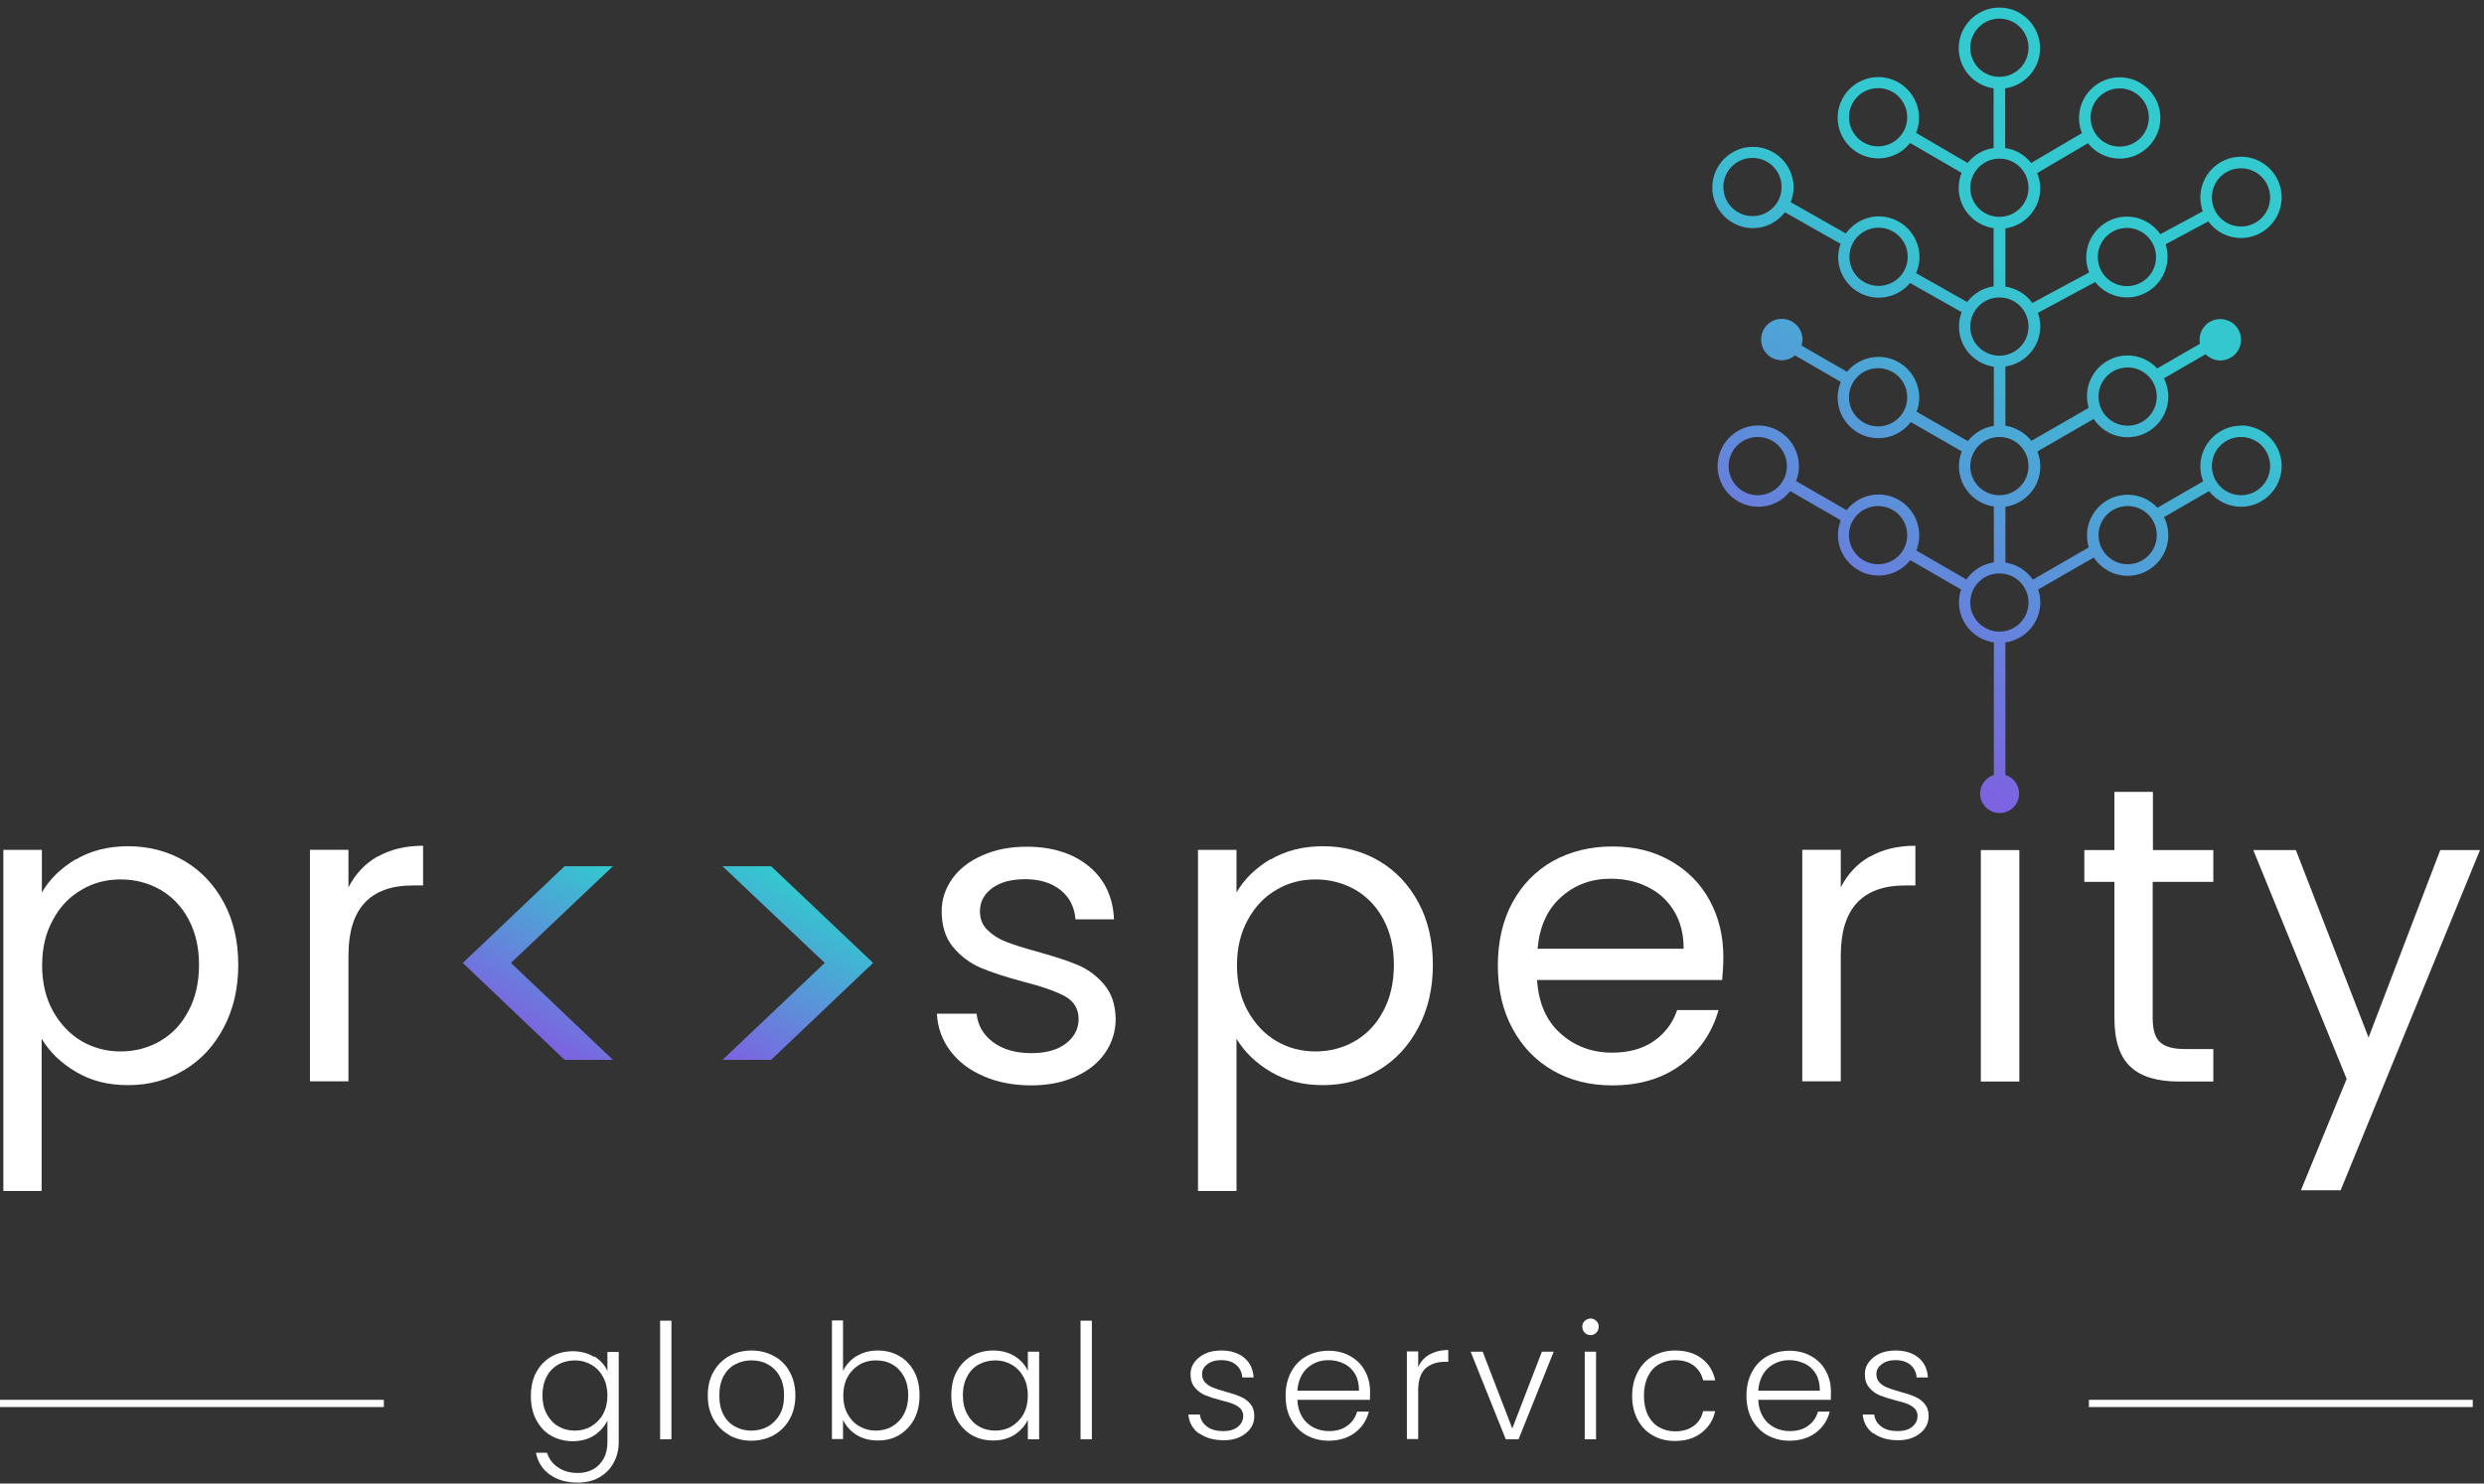 <svg xmlns="http://www.w3.org/2000/svg" width="231" height="138" viewBox="0 0 231 138" fill="none"><rect x="0" y="0" width="231" height="138" fill="#333333" stroke="none"/><path d="M55.256 126.165C55.816 126.523 56.241 126.971 56.487 127.53V125.762H57.539V134.11C57.539 134.849 57.382 135.52 57.046 136.102C56.733 136.684 56.263 137.131 55.704 137.445C55.144 137.758 54.473 137.915 53.734 137.915C52.682 137.915 51.832 137.669 51.138 137.176C50.444 136.684 50.019 136.012 49.84 135.14H50.87C51.049 135.699 51.384 136.169 51.899 136.505C52.391 136.841 53.018 137.02 53.734 137.02C54.271 137.02 54.741 136.908 55.144 136.684C55.569 136.46 55.883 136.124 56.129 135.699C56.375 135.252 56.487 134.737 56.487 134.155V132.141C56.218 132.7 55.816 133.148 55.256 133.528C54.697 133.886 54.025 134.065 53.264 134.065C52.503 134.065 51.854 133.886 51.25 133.551C50.646 133.215 50.198 132.7 49.862 132.074C49.527 131.447 49.37 130.708 49.37 129.858C49.37 129.008 49.527 128.291 49.862 127.665C50.198 127.038 50.668 126.546 51.25 126.21C51.832 125.874 52.503 125.695 53.264 125.695C54.025 125.695 54.697 125.874 55.256 126.232V126.165ZM56.084 128.09C55.816 127.598 55.458 127.217 54.987 126.949C54.517 126.68 54.025 126.546 53.466 126.546C52.906 126.546 52.369 126.68 51.921 126.926C51.474 127.195 51.093 127.553 50.847 128.045C50.579 128.538 50.444 129.119 50.444 129.791C50.444 130.462 50.579 131.044 50.847 131.536C51.116 132.029 51.474 132.432 51.921 132.678C52.369 132.946 52.906 133.081 53.466 133.081C54.025 133.081 54.54 132.946 54.987 132.678C55.435 132.409 55.816 132.029 56.084 131.536C56.353 131.044 56.487 130.462 56.487 129.813C56.487 129.164 56.353 128.582 56.084 128.09Z" fill="white"></path><path d="M62.44 122.853V133.886H61.388V122.853H62.44Z" fill="white"></path><path d="M67.811 133.483C67.207 133.148 66.715 132.655 66.356 132.029C65.998 131.402 65.819 130.663 65.819 129.813C65.819 128.963 65.998 128.224 66.356 127.597C66.715 126.971 67.207 126.478 67.811 126.143C68.415 125.807 69.109 125.628 69.892 125.628C70.676 125.628 71.347 125.807 71.974 126.143C72.6 126.478 73.093 126.971 73.428 127.597C73.787 128.224 73.966 128.963 73.966 129.813C73.966 130.663 73.787 131.38 73.428 132.029C73.07 132.655 72.578 133.148 71.951 133.506C71.325 133.841 70.631 134.02 69.87 134.02C69.109 134.02 68.415 133.841 67.811 133.506V133.483ZM71.37 132.722C71.817 132.476 72.198 132.118 72.489 131.626C72.779 131.133 72.914 130.529 72.914 129.813C72.914 129.097 72.779 128.493 72.489 128C72.22 127.508 71.84 127.15 71.392 126.904C70.944 126.657 70.43 126.546 69.892 126.546C69.355 126.546 68.863 126.657 68.393 126.904C67.923 127.15 67.565 127.508 67.296 128C67.028 128.493 66.894 129.097 66.894 129.813C66.894 130.529 67.028 131.133 67.296 131.626C67.565 132.118 67.923 132.476 68.393 132.722C68.863 132.969 69.333 133.08 69.87 133.08C70.407 133.08 70.9 132.969 71.37 132.722Z" fill="white"></path><path d="M79.65 126.165C80.209 125.807 80.881 125.628 81.642 125.628C82.403 125.628 83.052 125.807 83.634 126.142C84.216 126.478 84.685 126.97 85.021 127.597C85.357 128.224 85.513 128.962 85.513 129.79C85.513 130.618 85.357 131.357 85.021 132.006C84.685 132.632 84.216 133.125 83.634 133.483C83.052 133.841 82.38 133.998 81.642 133.998C80.859 133.998 80.187 133.819 79.628 133.461C79.068 133.102 78.665 132.655 78.397 132.073V133.863H77.367V122.83H78.397V127.53C78.665 126.97 79.09 126.5 79.65 126.142V126.165ZM84.059 128.045C83.79 127.552 83.432 127.172 82.985 126.926C82.537 126.657 82 126.545 81.44 126.545C80.881 126.545 80.366 126.679 79.918 126.948C79.471 127.217 79.09 127.597 78.822 128.089C78.553 128.582 78.419 129.164 78.419 129.813C78.419 130.462 78.553 131.044 78.822 131.536C79.09 132.028 79.448 132.409 79.918 132.677C80.388 132.946 80.881 133.08 81.44 133.08C82 133.08 82.537 132.946 82.985 132.677C83.432 132.409 83.813 132.028 84.059 131.536C84.327 131.044 84.462 130.439 84.462 129.79C84.462 129.141 84.327 128.537 84.059 128.045Z" fill="white"></path><path d="M88.96 127.597C89.296 126.971 89.766 126.478 90.348 126.143C90.93 125.807 91.601 125.628 92.362 125.628C93.123 125.628 93.817 125.807 94.376 126.165C94.936 126.523 95.338 126.971 95.585 127.53V125.74H96.636V133.886H95.585V132.073C95.316 132.633 94.913 133.08 94.354 133.461C93.794 133.819 93.123 133.998 92.34 133.998C91.601 133.998 90.93 133.819 90.348 133.483C89.766 133.125 89.296 132.633 88.96 132.006C88.624 131.38 88.468 130.641 88.468 129.791C88.468 128.94 88.624 128.224 88.96 127.597ZM95.182 128.09C94.913 127.597 94.555 127.217 94.085 126.948C93.615 126.68 93.123 126.546 92.563 126.546C92.004 126.546 91.467 126.68 91.019 126.926C90.572 127.172 90.191 127.553 89.945 128.045C89.676 128.537 89.542 129.119 89.542 129.791C89.542 130.462 89.676 131.044 89.945 131.536C90.213 132.029 90.572 132.431 91.019 132.678C91.467 132.946 92.004 133.08 92.563 133.08C93.123 133.08 93.638 132.946 94.085 132.678C94.533 132.409 94.913 132.029 95.182 131.536C95.45 131.044 95.585 130.462 95.585 129.813C95.585 129.164 95.45 128.582 95.182 128.09Z" fill="white"></path><path d="M101.538 122.853V133.886H100.486V122.853H101.538Z" fill="white"></path><path d="M111.496 133.349C110.915 132.924 110.579 132.32 110.512 131.581H111.586C111.631 132.029 111.855 132.409 112.235 132.7C112.615 132.991 113.13 133.125 113.779 133.125C114.339 133.125 114.786 132.991 115.122 132.722C115.435 132.454 115.614 132.118 115.614 131.715C115.614 131.447 115.525 131.201 115.346 131.021C115.167 130.842 114.943 130.708 114.674 130.596C114.406 130.484 114.025 130.372 113.555 130.261C112.951 130.104 112.459 129.947 112.078 129.791C111.698 129.634 111.385 129.388 111.116 129.074C110.847 128.761 110.713 128.336 110.713 127.821C110.713 127.418 110.825 127.06 111.071 126.725C111.317 126.389 111.653 126.12 112.078 125.919C112.504 125.717 113.018 125.628 113.578 125.628C114.451 125.628 115.167 125.852 115.704 126.299C116.241 126.747 116.532 127.351 116.577 128.134H115.525C115.502 127.665 115.301 127.262 114.965 126.971C114.63 126.68 114.16 126.523 113.555 126.523C113.018 126.523 112.593 126.657 112.28 126.904C111.944 127.15 111.787 127.463 111.787 127.821C111.787 128.134 111.877 128.403 112.078 128.604C112.28 128.806 112.504 128.963 112.794 129.074C113.085 129.186 113.466 129.321 113.958 129.455C114.54 129.612 115.01 129.768 115.368 129.925C115.726 130.082 116.017 130.283 116.263 130.574C116.51 130.865 116.644 131.245 116.644 131.715C116.644 132.163 116.532 132.543 116.286 132.879C116.04 133.215 115.704 133.483 115.279 133.685C114.853 133.886 114.361 133.976 113.802 133.976C112.862 133.976 112.101 133.752 111.519 133.327L111.496 133.349Z" fill="white"></path><path d="M127.409 130.216H120.65C120.673 130.843 120.829 131.357 121.098 131.805C121.366 132.252 121.725 132.566 122.15 132.79C122.597 133.013 123.067 133.125 123.582 133.125C124.254 133.125 124.835 132.969 125.283 132.633C125.753 132.297 126.044 131.872 126.201 131.313H127.297C127.096 132.118 126.671 132.767 126.022 133.26C125.373 133.752 124.544 134.02 123.56 134.02C122.799 134.02 122.105 133.841 121.501 133.506C120.897 133.17 120.427 132.678 120.068 132.051C119.71 131.424 119.554 130.686 119.554 129.835C119.554 128.985 119.733 128.246 120.068 127.62C120.404 126.993 120.874 126.501 121.478 126.165C122.083 125.829 122.776 125.65 123.56 125.65C124.343 125.65 125.014 125.829 125.596 126.165C126.178 126.501 126.626 126.948 126.939 127.53C127.252 128.112 127.409 128.739 127.409 129.433C127.409 129.791 127.409 130.059 127.387 130.261L127.409 130.216ZM126.022 127.821C125.775 127.396 125.417 127.06 124.992 126.859C124.544 126.635 124.074 126.523 123.56 126.523C122.776 126.523 122.127 126.769 121.568 127.262C121.031 127.754 120.717 128.47 120.65 129.365H126.38C126.38 128.761 126.268 128.246 126.022 127.821Z" fill="white"></path><path d="M132.937 126.007C133.407 125.739 133.989 125.582 134.682 125.582V126.679H134.391C133.631 126.679 133.026 126.88 132.579 127.283C132.131 127.686 131.885 128.38 131.885 129.319V133.863H130.833V125.716H131.885V127.171C132.109 126.656 132.467 126.276 132.937 125.985V126.007Z" fill="white"></path><path d="M140.635 132.879L143.388 125.74H144.485L141.217 133.887H140.031L136.764 125.74H137.883L140.635 132.879Z" fill="white"></path><path d="M147.372 123.972C147.216 123.815 147.148 123.636 147.148 123.412C147.148 123.188 147.216 123.009 147.372 122.875C147.529 122.741 147.708 122.651 147.909 122.651C148.111 122.651 148.29 122.719 148.446 122.875C148.603 123.009 148.67 123.211 148.67 123.412C148.67 123.614 148.603 123.815 148.446 123.972C148.29 124.128 148.111 124.196 147.909 124.196C147.708 124.196 147.529 124.128 147.372 123.972ZM148.424 125.74V133.886H147.372V125.74H148.424Z" fill="white"></path><path d="M152.318 127.597C152.654 126.971 153.124 126.478 153.728 126.143C154.333 125.807 155.004 125.628 155.765 125.628C156.772 125.628 157.6 125.874 158.249 126.366C158.898 126.859 159.323 127.53 159.502 128.403H158.383C158.249 127.821 157.936 127.351 157.488 127.015C157.041 126.68 156.459 126.523 155.765 126.523C155.228 126.523 154.735 126.657 154.288 126.904C153.84 127.15 153.505 127.53 153.258 128.023C153.012 128.515 152.878 129.119 152.878 129.835C152.878 130.552 153.012 131.156 153.258 131.648C153.505 132.14 153.863 132.521 154.288 132.767C154.735 133.013 155.228 133.148 155.765 133.148C156.459 133.148 157.018 132.991 157.488 132.655C157.958 132.32 158.249 131.85 158.383 131.268H159.502C159.323 132.096 158.898 132.767 158.227 133.282C157.578 133.797 156.75 134.043 155.742 134.043C154.982 134.043 154.288 133.864 153.706 133.528C153.102 133.192 152.632 132.7 152.296 132.073C151.96 131.447 151.781 130.708 151.781 129.858C151.781 129.007 151.96 128.269 152.296 127.642L152.318 127.597Z" fill="white"></path><path d="M170.267 130.216H163.508C163.53 130.843 163.687 131.357 163.955 131.805C164.224 132.252 164.582 132.566 165.007 132.79C165.455 133.013 165.925 133.125 166.44 133.125C167.111 133.125 167.693 132.969 168.14 132.633C168.61 132.297 168.901 131.872 169.058 131.313H170.155C169.953 132.118 169.528 132.767 168.879 133.26C168.23 133.752 167.402 134.02 166.417 134.02C165.656 134.02 164.962 133.841 164.358 133.506C163.754 133.17 163.284 132.678 162.926 132.051C162.59 131.424 162.411 130.686 162.411 129.835C162.411 128.985 162.59 128.246 162.926 127.62C163.262 126.993 163.732 126.501 164.336 126.165C164.94 125.829 165.634 125.65 166.417 125.65C167.2 125.65 167.872 125.829 168.454 126.165C169.036 126.501 169.483 126.948 169.797 127.53C170.11 128.112 170.267 128.739 170.267 129.433C170.267 129.791 170.266 130.059 170.244 130.261L170.267 130.216ZM168.879 127.821C168.633 127.396 168.275 127.06 167.849 126.859C167.424 126.657 166.932 126.523 166.417 126.523C165.634 126.523 164.985 126.769 164.425 127.262C163.888 127.754 163.575 128.47 163.508 129.365H169.237C169.237 128.761 169.125 128.246 168.879 127.821Z" fill="white"></path><path d="M174.205 133.349C173.624 132.924 173.288 132.32 173.221 131.581H174.295C174.34 132.029 174.563 132.409 174.944 132.7C175.324 132.991 175.839 133.125 176.488 133.125C177.048 133.125 177.495 132.991 177.831 132.722C178.144 132.454 178.323 132.118 178.323 131.715C178.323 131.447 178.234 131.201 178.055 131.021C177.876 130.842 177.652 130.708 177.383 130.596C177.115 130.484 176.734 130.372 176.264 130.261C175.66 130.104 175.168 129.947 174.787 129.791C174.407 129.634 174.094 129.388 173.825 129.074C173.556 128.761 173.422 128.336 173.422 127.821C173.422 127.418 173.534 127.06 173.78 126.725C174.026 126.389 174.362 126.12 174.787 125.919C175.213 125.717 175.727 125.628 176.287 125.628C177.16 125.628 177.876 125.852 178.413 126.299C178.95 126.747 179.241 127.351 179.286 128.134H178.234C178.211 127.665 178.01 127.262 177.674 126.971C177.339 126.68 176.869 126.523 176.264 126.523C175.727 126.523 175.302 126.657 174.989 126.904C174.653 127.15 174.496 127.463 174.496 127.821C174.496 128.134 174.586 128.403 174.787 128.604C174.989 128.806 175.213 128.963 175.503 129.074C175.794 129.186 176.175 129.321 176.667 129.455C177.249 129.612 177.719 129.768 178.077 129.925C178.435 130.082 178.726 130.283 178.972 130.574C179.219 130.865 179.353 131.245 179.353 131.715C179.353 132.163 179.241 132.543 178.995 132.879C178.749 133.215 178.413 133.483 177.988 133.685C177.562 133.886 177.07 133.976 176.511 133.976C175.571 133.976 174.81 133.752 174.228 133.327L174.205 133.349Z" fill="white"></path><path d="M35.696 130.215H0V130.886H35.696V130.215Z" fill="white"></path><path d="M229.954 130.215H194.258V130.886H229.954V130.215Z" fill="white"></path><path d="M7.05 79.95C8.46 79.122 10.071 78.719 11.929 78.719C13.786 78.719 15.577 79.166 17.143 80.084C18.71 81.001 19.918 82.299 20.814 83.956C21.709 85.612 22.156 87.559 22.156 89.752C22.156 91.945 21.709 93.87 20.814 95.571C19.918 97.272 18.71 98.592 17.143 99.532C15.577 100.472 13.853 100.942 11.929 100.942C10.004 100.942 8.482 100.539 7.072 99.711C5.662 98.883 4.61 97.854 3.872 96.623V110.789H0.313V79.055H3.894V83.016C4.61 81.785 5.662 80.755 7.05 79.927V79.95ZM17.524 85.5C16.875 84.291 15.979 83.374 14.883 82.747C13.764 82.121 12.555 81.807 11.213 81.807C9.87 81.807 8.684 82.121 7.587 82.769C6.468 83.418 5.573 84.336 4.924 85.567C4.252 86.775 3.917 88.186 3.917 89.797C3.917 91.408 4.252 92.841 4.924 94.049C5.595 95.257 6.49 96.198 7.587 96.847C8.706 97.496 9.914 97.809 11.213 97.809C12.511 97.809 13.764 97.496 14.883 96.847C16.002 96.198 16.875 95.28 17.524 94.049C18.173 92.841 18.508 91.408 18.508 89.752C18.508 88.096 18.173 86.708 17.524 85.5Z" fill="white"></path><path d="M35.092 79.703C36.255 79.032 37.688 78.674 39.344 78.674V82.367H38.404C34.398 82.367 32.406 84.537 32.406 88.879V100.584H28.825V79.054H32.406V82.546C33.033 81.315 33.928 80.352 35.092 79.681V79.703Z" fill="white"></path><path d="M52.504 80.577L43.037 89.574L52.504 98.593H57.002L47.513 89.574L57.002 80.577H52.504Z" fill="url(#paint0_linear_54_1106)"></path><path d="M71.706 80.577H67.186L76.697 89.574L67.186 98.593H71.706L81.195 89.574L71.706 80.577Z" fill="url(#paint1_linear_54_1106)"></path><path d="M91.489 100.114C90.169 99.555 89.139 98.771 88.378 97.764C87.617 96.757 87.192 95.593 87.125 94.295H90.818C90.93 95.37 91.422 96.242 92.34 96.936C93.235 97.608 94.421 97.966 95.898 97.966C97.263 97.966 98.337 97.675 99.121 97.07C99.904 96.466 100.307 95.705 100.307 94.788C100.307 93.87 99.882 93.154 99.053 92.684C98.225 92.236 96.927 91.766 95.159 91.319C93.57 90.894 92.25 90.468 91.243 90.043C90.236 89.618 89.363 88.969 88.647 88.118C87.931 87.268 87.573 86.149 87.573 84.761C87.573 83.665 87.908 82.658 88.557 81.74C89.206 80.823 90.146 80.106 91.355 79.569C92.563 79.032 93.928 78.764 95.473 78.764C97.845 78.764 99.77 79.368 101.247 80.576C102.724 81.785 103.507 83.441 103.597 85.522H100.016C99.926 84.403 99.479 83.486 98.651 82.814C97.823 82.143 96.726 81.785 95.338 81.785C94.063 81.785 93.033 82.053 92.272 82.613C91.511 83.172 91.131 83.889 91.131 84.761C91.131 85.478 91.355 86.059 91.825 86.507C92.272 86.955 92.854 87.335 93.548 87.604C94.242 87.872 95.204 88.186 96.435 88.521C97.979 88.947 99.233 89.349 100.195 89.752C101.157 90.155 101.985 90.759 102.679 91.587C103.373 92.393 103.731 93.467 103.753 94.765C103.753 95.951 103.418 97.003 102.769 97.943C102.12 98.883 101.202 99.622 99.993 100.159C98.807 100.696 97.442 100.965 95.898 100.965C94.242 100.965 92.765 100.674 91.467 100.114H91.489Z" fill="white"></path><path d="M118.166 79.95C119.576 79.122 121.187 78.719 123.045 78.719C124.902 78.719 126.693 79.166 128.237 80.084C129.804 81.001 131.012 82.299 131.907 83.956C132.802 85.612 133.25 87.559 133.25 89.752C133.25 91.945 132.802 93.87 131.907 95.571C131.012 97.272 129.804 98.592 128.237 99.532C126.67 100.472 124.947 100.942 123.045 100.942C121.143 100.942 119.598 100.539 118.188 99.711C116.778 98.883 115.727 97.854 114.988 96.623V110.789H111.407V79.055H114.988V83.016C115.704 81.785 116.756 80.755 118.144 79.927L118.166 79.95ZM128.64 85.5C127.991 84.291 127.096 83.374 125.999 82.747C124.88 82.121 123.671 81.807 122.329 81.807C120.986 81.807 119.8 82.121 118.703 82.769C117.584 83.418 116.711 84.336 116.04 85.567C115.368 86.775 115.033 88.186 115.033 89.797C115.033 91.408 115.368 92.841 116.04 94.049C116.711 95.257 117.606 96.198 118.703 96.847C119.822 97.496 121.031 97.809 122.329 97.809C123.627 97.809 124.88 97.496 125.999 96.847C127.118 96.198 127.991 95.28 128.64 94.049C129.289 92.841 129.625 91.408 129.625 89.752C129.625 88.096 129.289 86.708 128.64 85.5Z" fill="white"></path><path d="M160.151 91.162H142.941C143.075 93.288 143.791 94.944 145.112 96.13C146.432 97.317 148.044 97.921 149.923 97.921C151.468 97.921 152.766 97.563 153.795 96.847C154.825 96.13 155.563 95.168 155.966 93.96H159.815C159.234 96.019 158.092 97.719 156.369 99.017C154.646 100.315 152.497 100.965 149.923 100.965C147.887 100.965 146.052 100.517 144.44 99.599C142.829 98.682 141.576 97.384 140.658 95.683C139.741 94.004 139.293 92.035 139.293 89.819C139.293 87.604 139.741 85.634 140.636 83.978C141.531 82.322 142.784 81.024 144.396 80.106C146.007 79.211 147.864 78.741 149.946 78.741C152.027 78.741 153.795 79.189 155.362 80.084C156.928 80.979 158.137 82.188 158.987 83.754C159.838 85.321 160.263 87.067 160.263 89.036C160.263 89.707 160.218 90.446 160.151 91.184V91.162ZM155.675 84.739C155.071 83.754 154.265 83.016 153.213 82.501C152.184 81.986 151.042 81.74 149.767 81.74C147.954 81.74 146.432 82.322 145.157 83.463C143.881 84.605 143.165 86.216 142.986 88.253H156.57C156.57 86.888 156.279 85.724 155.675 84.739Z" fill="white"></path><path d="M173.87 79.703C175.034 79.032 176.444 78.674 178.122 78.674V82.367H177.182C173.176 82.367 171.184 84.537 171.184 88.879V100.584H167.604V79.054H171.184V82.546C171.811 81.315 172.706 80.352 173.87 79.681V79.703Z" fill="white"></path><path d="M187.79 79.077V100.607H184.209V79.077H187.79Z" fill="white"></path><path d="M200.189 82.03V94.72C200.189 95.772 200.413 96.51 200.86 96.935C201.308 97.361 202.069 97.584 203.188 97.584H205.829V100.606H202.606C200.614 100.606 199.115 100.158 198.13 99.24C197.145 98.323 196.631 96.823 196.631 94.72V82.03H193.833V79.076H196.631V73.66H200.211V79.076H205.829V82.03H200.211H200.189Z" fill="white"></path><path d="M230.626 79.077L217.668 110.722H213.975L218.227 100.36L209.544 79.077H213.505L220.264 96.511L226.933 79.077H230.626Z" fill="white"></path><path d="M208.402 39.599C206.321 39.599 204.62 41.299 204.62 43.381C204.62 43.873 204.709 44.343 204.889 44.768L200.636 47.23C199.943 46.492 198.958 46.022 197.861 46.022C195.78 46.022 194.079 47.722 194.079 49.804C194.079 50.184 194.146 50.565 194.236 50.923L189.043 53.922C188.462 53.071 187.544 52.489 186.492 52.333V47.141C188.327 46.872 189.737 45.305 189.737 43.403C189.737 42.911 189.648 42.441 189.469 41.993L194.706 38.972C195.377 40.001 196.541 40.673 197.861 40.673C199.943 40.673 201.643 38.972 201.643 36.891C201.643 36.286 201.487 35.704 201.241 35.19L205.112 32.952C205.47 33.31 205.94 33.533 206.477 33.533C207.529 33.533 208.402 32.683 208.402 31.609C208.402 30.535 207.552 29.684 206.477 29.684C205.403 29.684 204.553 30.535 204.553 31.609C204.553 31.743 204.553 31.855 204.598 31.967L200.614 34.272C199.92 33.533 198.935 33.064 197.861 33.064C195.78 33.064 194.079 34.764 194.079 36.846C194.079 37.226 194.146 37.584 194.236 37.942L188.909 41.008C188.327 40.27 187.455 39.755 186.492 39.599V34.093C188.327 33.825 189.737 32.258 189.737 30.356C189.737 29.908 189.648 29.483 189.513 29.102L194.84 26.238C195.534 27.11 196.608 27.67 197.794 27.67C199.875 27.67 201.576 25.969 201.576 23.888C201.576 23.485 201.509 23.082 201.397 22.724L205.358 20.598C206.052 21.538 207.149 22.142 208.402 22.142C210.484 22.142 212.184 20.441 212.184 18.36C212.184 16.279 210.484 14.578 208.402 14.578C206.321 14.578 204.62 16.279 204.62 18.36C204.62 18.808 204.709 19.255 204.844 19.658L200.905 21.784C200.211 20.799 199.07 20.15 197.794 20.15C195.713 20.15 194.012 21.851 194.012 23.933C194.012 24.425 194.101 24.917 194.28 25.343L188.999 28.185C188.417 27.379 187.522 26.82 186.492 26.663V21.247C188.327 20.978 189.737 19.412 189.737 17.509C189.737 17.017 189.625 16.525 189.446 16.1L194.169 13.324C194.862 14.197 195.937 14.757 197.123 14.757C199.204 14.757 200.905 13.056 200.905 10.975C200.905 8.893 199.204 7.192 197.123 7.192C195.041 7.192 193.34 8.893 193.34 10.975C193.34 11.467 193.43 11.959 193.609 12.384L188.887 15.16C188.305 14.421 187.455 13.906 186.47 13.772V8.222C188.305 7.953 189.715 6.387 189.715 4.484C189.715 2.403 188.014 0.702 185.933 0.702C183.851 0.702 182.15 2.403 182.15 4.484C182.15 6.387 183.56 7.953 185.396 8.222V13.772C184.411 13.906 183.56 14.421 182.979 15.16L178.189 12.362C178.368 11.937 178.458 11.444 178.458 10.952C178.458 8.871 176.757 7.17 174.676 7.17C172.594 7.17 170.893 8.871 170.893 10.952C170.893 13.034 172.594 14.734 174.676 14.734C175.884 14.734 176.936 14.175 177.63 13.302L182.419 16.077C182.24 16.502 182.15 16.995 182.15 17.487C182.15 19.389 183.56 20.956 185.396 21.225V26.64C184.388 26.775 183.516 27.334 182.934 28.095L178.189 25.41C178.391 24.94 178.503 24.447 178.503 23.91C178.503 21.829 176.802 20.128 174.72 20.128C173.467 20.128 172.348 20.755 171.654 21.717L166.529 18.808C166.686 18.382 166.798 17.912 166.798 17.442C166.798 15.361 165.097 13.66 163.016 13.66C160.934 13.66 159.233 15.361 159.233 17.442C159.233 19.524 160.934 21.225 163.016 21.225C164.224 21.225 165.298 20.643 165.992 19.747L171.162 22.679C171.028 23.06 170.938 23.485 170.938 23.91C170.938 25.991 172.639 27.692 174.72 27.692C175.884 27.692 176.936 27.155 177.63 26.327L182.419 29.035C182.262 29.46 182.173 29.908 182.173 30.378C182.173 32.28 183.583 33.847 185.418 34.115V39.621C184.433 39.755 183.583 40.292 183.001 41.031L178.234 38.3C178.391 37.875 178.48 37.45 178.48 36.98C178.48 34.899 176.779 33.198 174.698 33.198C173.512 33.198 172.46 33.735 171.766 34.585L167.536 32.146C167.581 31.967 167.626 31.788 167.626 31.587C167.626 30.535 166.775 29.662 165.701 29.662C164.627 29.662 163.777 30.512 163.777 31.587C163.777 32.661 164.627 33.511 165.701 33.511C166.171 33.511 166.596 33.332 166.932 33.064L171.184 35.525C171.005 35.973 170.893 36.465 170.893 36.98C170.893 39.061 172.594 40.762 174.676 40.762C175.906 40.762 177.003 40.18 177.697 39.263L182.441 41.993C182.262 42.418 182.173 42.888 182.173 43.381C182.173 45.283 183.583 46.85 185.418 47.118V52.31C184.366 52.467 183.449 53.049 182.867 53.899L178.212 51.214C178.391 50.766 178.48 50.296 178.48 49.781C178.48 47.7 176.779 45.999 174.698 45.999C173.489 45.999 172.415 46.581 171.721 47.454L167.022 44.746C167.201 44.321 167.29 43.851 167.29 43.358C167.29 41.277 165.589 39.576 163.508 39.576C161.427 39.576 159.726 41.277 159.726 43.358C159.726 45.44 161.427 47.141 163.508 47.141C164.716 47.141 165.791 46.581 166.484 45.686L171.184 48.394C171.028 48.819 170.916 49.289 170.916 49.759C170.916 51.84 172.617 53.541 174.698 53.541C175.884 53.541 176.958 52.982 177.652 52.109L182.374 54.839C182.24 55.22 182.173 55.6 182.173 56.025C182.173 57.928 183.583 59.494 185.418 59.763V72.094C184.679 72.318 184.142 73.012 184.142 73.817C184.142 74.825 184.948 75.63 185.955 75.63C186.962 75.63 187.768 74.825 187.768 73.817C187.768 73.012 187.231 72.318 186.492 72.094V59.763C188.327 59.494 189.737 57.928 189.737 56.025C189.737 55.623 189.67 55.22 189.536 54.839L194.706 51.863C195.377 52.87 196.541 53.564 197.861 53.564C199.943 53.564 201.643 51.863 201.643 49.781C201.643 49.177 201.509 48.618 201.241 48.103L205.426 45.686C206.119 46.559 207.194 47.141 208.402 47.141C210.484 47.141 212.184 45.44 212.184 43.358C212.184 41.277 210.484 39.576 208.402 39.576V39.599ZM197.861 34.183C199.361 34.183 200.569 35.391 200.569 36.891C200.569 38.39 199.361 39.599 197.861 39.599C196.362 39.599 195.153 38.39 195.153 36.891C195.153 35.391 196.362 34.183 197.861 34.183ZM208.402 15.652C209.879 15.652 211.11 16.86 211.11 18.36C211.11 19.859 209.902 21.068 208.402 21.068C206.903 21.068 205.694 19.859 205.694 18.36C205.694 16.86 206.903 15.652 208.402 15.652ZM197.794 21.202C199.271 21.202 200.502 22.411 200.502 23.91C200.502 25.41 199.294 26.618 197.794 26.618C196.295 26.618 195.086 25.41 195.086 23.91C195.086 22.411 196.295 21.202 197.794 21.202ZM197.123 8.222C198.6 8.222 199.831 9.43 199.831 10.93C199.831 12.429 198.622 13.638 197.123 13.638C195.623 13.638 194.415 12.429 194.415 10.93C194.415 9.43 195.623 8.222 197.123 8.222ZM174.653 13.615C173.176 13.615 171.945 12.407 171.945 10.907C171.945 9.408 173.154 8.199 174.653 8.199C176.153 8.199 177.361 9.408 177.361 10.907C177.361 12.407 176.153 13.615 174.653 13.615ZM162.971 20.106C161.494 20.106 160.263 18.897 160.263 17.398C160.263 15.898 161.471 14.69 162.971 14.69C164.47 14.69 165.679 15.898 165.679 17.398C165.679 18.897 164.47 20.106 162.971 20.106ZM174.698 26.596C173.198 26.596 171.99 25.387 171.99 23.888C171.99 22.388 173.198 21.18 174.698 21.18C176.197 21.18 177.406 22.388 177.406 23.888C177.406 25.387 176.197 26.596 174.698 26.596ZM174.653 39.666C173.176 39.666 171.945 38.457 171.945 36.958C171.945 35.458 173.154 34.25 174.653 34.25C176.153 34.25 177.361 35.458 177.361 36.958C177.361 38.457 176.153 39.666 174.653 39.666ZM163.463 46.066C161.964 46.066 160.755 44.858 160.755 43.358C160.755 41.859 161.964 40.65 163.463 40.65C164.963 40.65 166.171 41.859 166.171 43.358C166.171 44.858 164.963 46.066 163.463 46.066ZM174.653 52.489C173.176 52.489 171.945 51.281 171.945 49.781C171.945 48.282 173.154 47.073 174.653 47.073C176.153 47.073 177.361 48.282 177.361 49.781C177.361 51.281 176.153 52.489 174.653 52.489ZM183.225 4.44C183.225 2.963 184.433 1.732 185.933 1.732C187.432 1.732 188.641 2.94 188.641 4.44C188.641 5.939 187.432 7.148 185.933 7.148C184.433 7.148 183.225 5.939 183.225 4.44ZM183.225 17.465C183.225 15.988 184.433 14.757 185.933 14.757C187.432 14.757 188.641 15.965 188.641 17.465C188.641 18.964 187.432 20.173 185.933 20.173C184.433 20.173 183.225 18.964 183.225 17.465ZM183.225 30.378C183.225 28.901 184.433 27.67 185.933 27.67C187.432 27.67 188.641 28.878 188.641 30.378C188.641 31.877 187.432 33.086 185.933 33.086C184.433 33.086 183.225 31.877 183.225 30.378ZM183.225 43.358C183.225 41.881 184.433 40.65 185.933 40.65C187.432 40.65 188.641 41.859 188.641 43.358C188.641 44.858 187.432 46.066 185.933 46.066C184.433 46.066 183.225 44.858 183.225 43.358ZM185.933 58.756C184.456 58.756 183.225 57.547 183.225 56.048C183.225 54.548 184.433 53.34 185.933 53.34C187.432 53.34 188.641 54.548 188.641 56.048C188.641 57.547 187.432 58.756 185.933 58.756ZM197.861 52.489C196.384 52.489 195.153 51.281 195.153 49.781C195.153 48.282 196.362 47.073 197.861 47.073C199.361 47.073 200.569 48.282 200.569 49.781C200.569 51.281 199.361 52.489 197.861 52.489ZM208.402 46.066C206.925 46.066 205.694 44.858 205.694 43.358C205.694 41.859 206.903 40.65 208.402 40.65C209.902 40.65 211.11 41.859 211.11 43.358C211.11 44.858 209.902 46.066 208.402 46.066Z" fill="url(#paint2_linear_54_1106)"></path><defs><linearGradient id="paint0_linear_54_1106" x1="57.629" y1="80.935" x2="48.677" y2="96.4" gradientUnits="userSpaceOnUse"><stop stop-color="#32CACF"></stop><stop offset="0.99" stop-color="#7D62E1"></stop></linearGradient><linearGradient id="paint1_linear_54_1106" x1="75.511" y1="82.77" x2="66.581" y2="98.257" gradientUnits="userSpaceOnUse"><stop stop-color="#32CACF"></stop><stop offset="0.99" stop-color="#7D62E1"></stop></linearGradient><linearGradient id="paint2_linear_54_1106" x1="198.891" y1="7.573" x2="166.037" y2="64.485" gradientUnits="userSpaceOnUse"><stop stop-color="#32CACF"></stop><stop offset="0.33" stop-color="#35C6D0"></stop><stop offset="0.99" stop-color="#7D62E1"></stop></linearGradient></defs></svg>